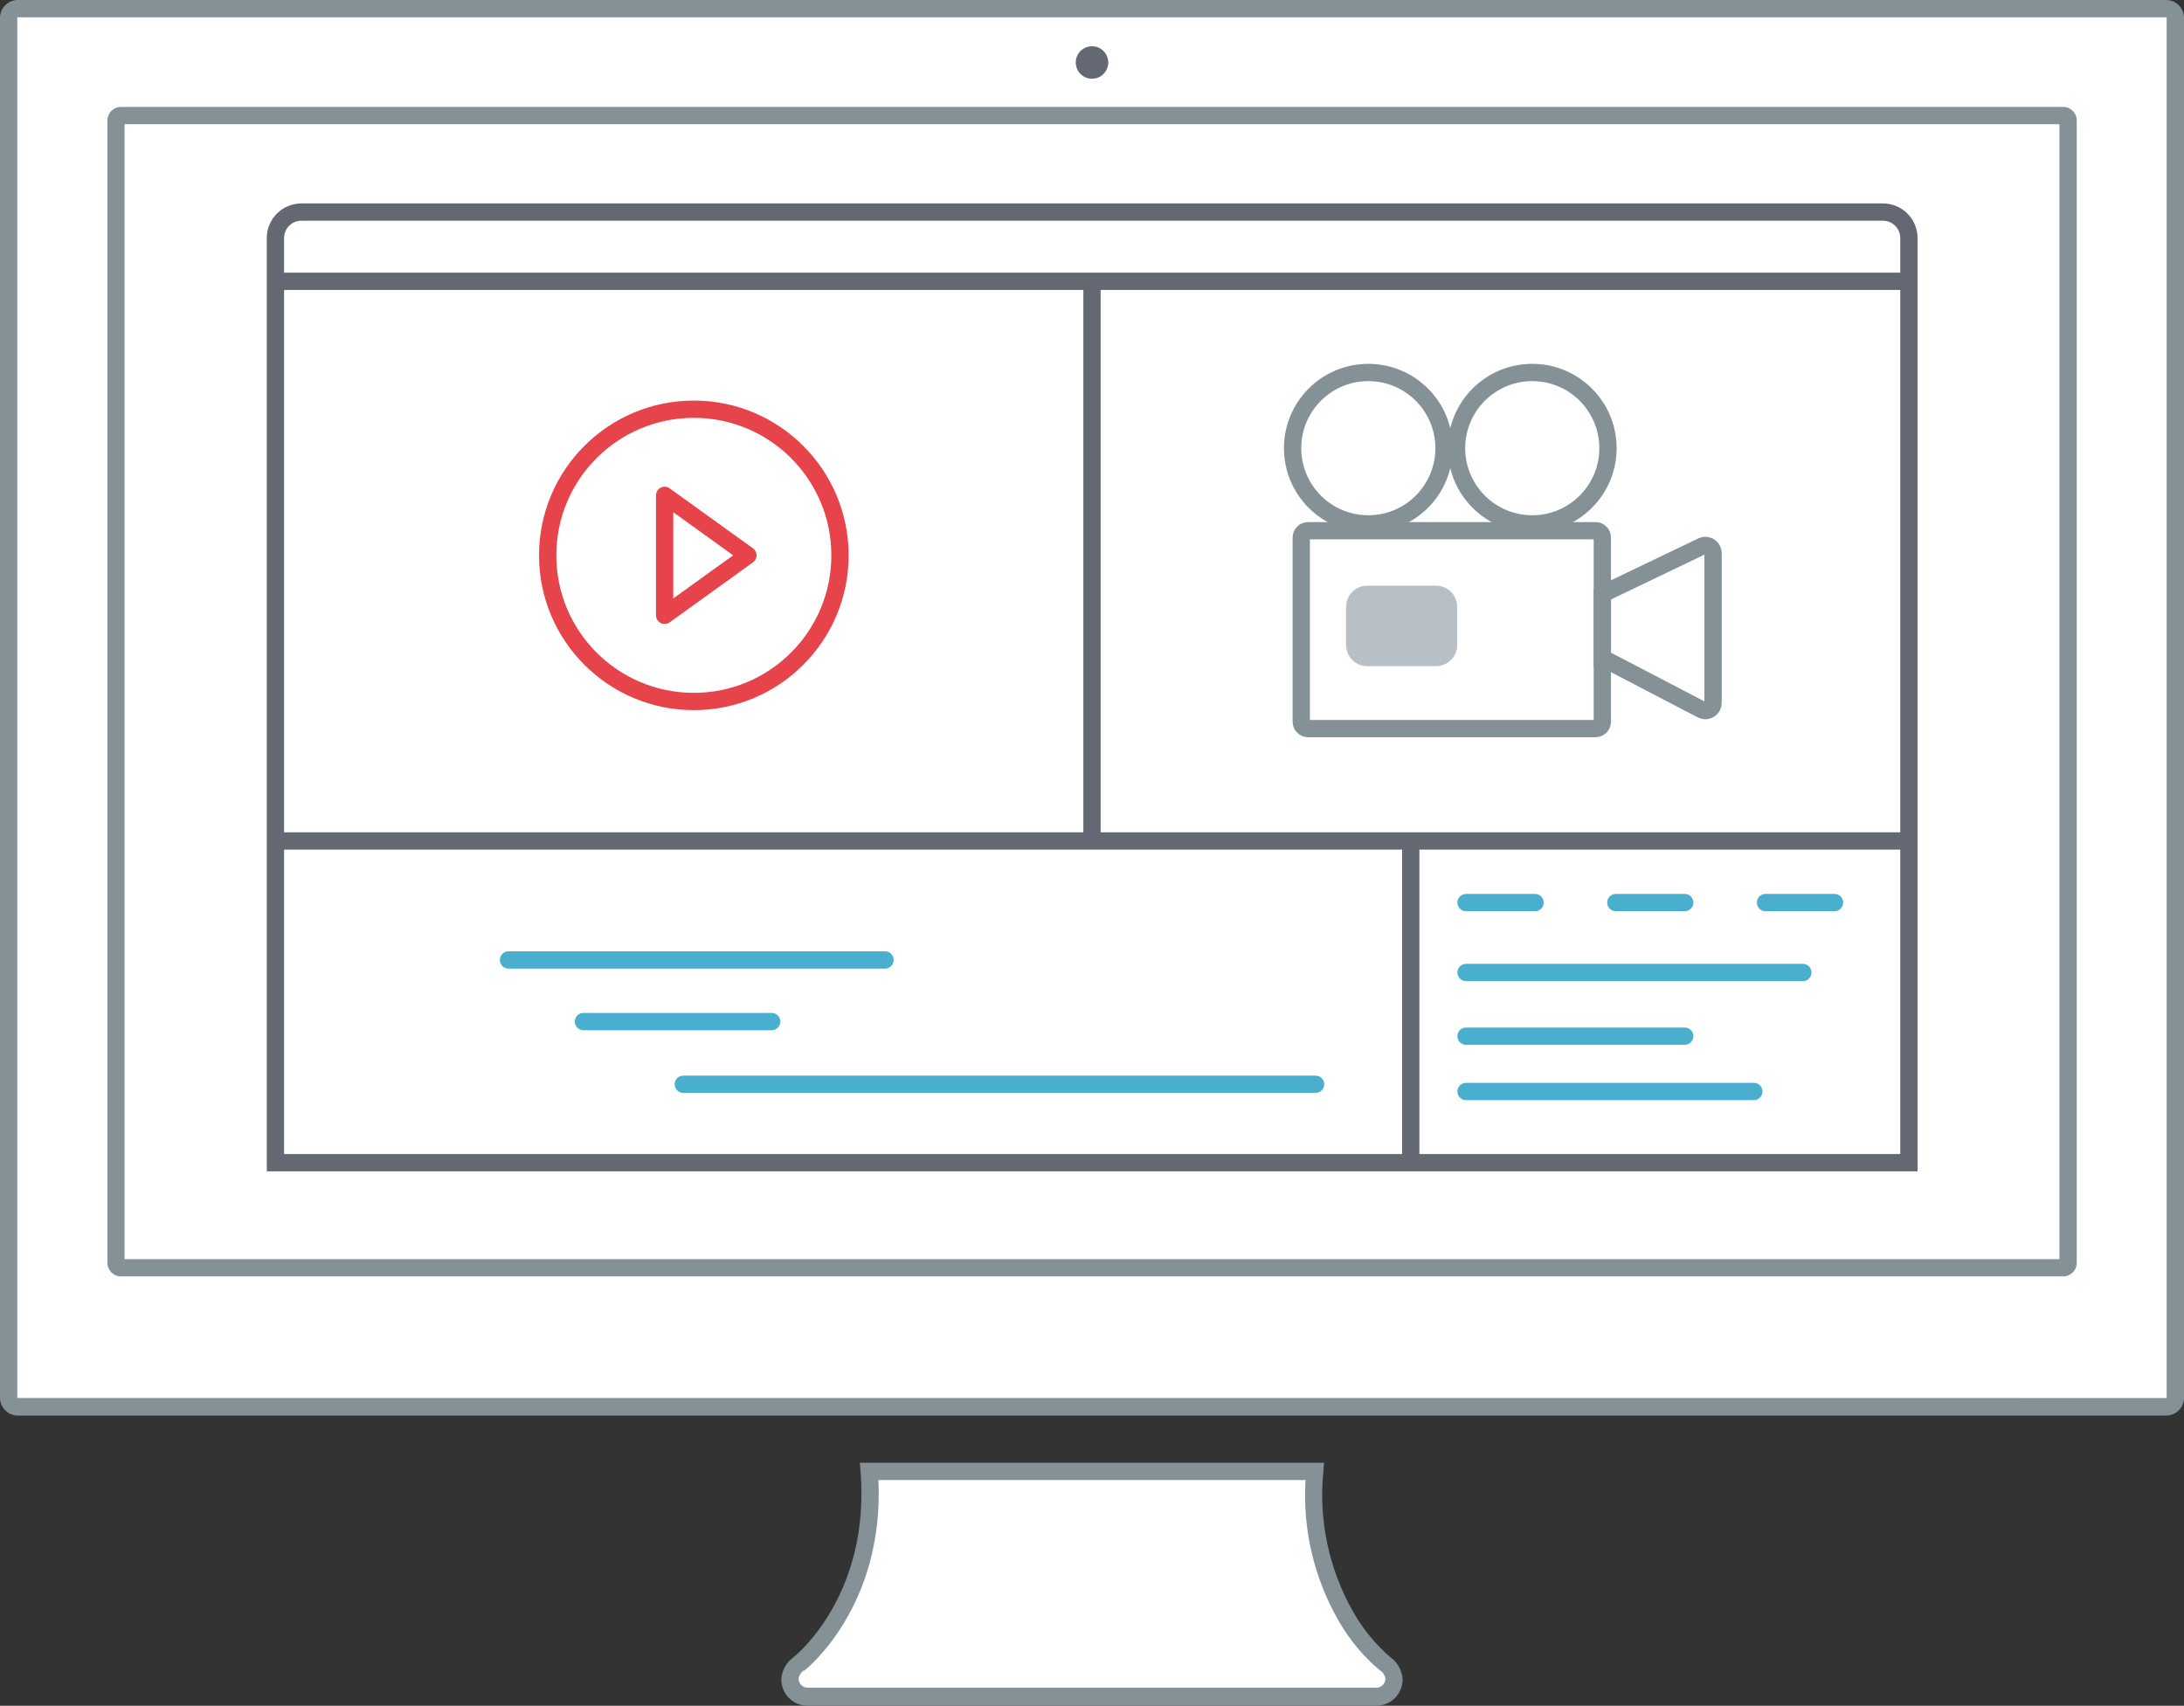 <?xml version="1.0" encoding="utf-8"?>
<!-- Generator: Adobe Illustrator 17.0.0, SVG Export Plug-In . SVG Version: 6.00 Build 0)  -->
<!DOCTYPE svg PUBLIC "-//W3C//DTD SVG 1.1//EN" "http://www.w3.org/Graphics/SVG/1.1/DTD/svg11.dtd">
<svg version="1.1" id="Layer_1" xmlns="http://www.w3.org/2000/svg" xmlns:xlink="http://www.w3.org/1999/xlink" x="0px" y="0px"
	 width="112.551px" height="87.912px" viewBox="0 0 112.551 87.912" enable-background="new 0 0 112.551 87.912"
	 xml:space="preserve">
<rect x="0" y="0" width="112.551" height="87.912" fill="#333333" stroke="none"/>
<g>
	<path fill="#FFFFFF" d="M41.622,87.449c-0.504,0-0.913-0.409-0.913-0.913l0,0c0.029-0.312,0.191-0.596,0.445-0.779
		c0.058-0.045,4.151-3.296,3.643-9.941h22.956c-0.25,2.588,0.305,5.191,1.59,7.451c0.532,0.946,1.229,1.789,2.058,2.49
		c0.254,0.182,0.416,0.464,0.445,0.775c0,0.504-0.409,0.913-0.913,0.913l0,0L41.622,87.449z"/>
	<path fill="#849197" d="M67.281,76.261c-0.157,2.522,0.426,5.035,1.679,7.229c0.562,0.996,1.298,1.883,2.174,2.619h0.022l0,0
		c0.129,0.099,0.216,0.244,0.241,0.405c0,0.258-0.209,0.468-0.468,0.468l0,0H41.622c-0.258,0-0.468-0.209-0.468-0.468l0,0
		c0.027-0.163,0.115-0.309,0.245-0.41l0,0h0.027h0.022c0.174-0.138,4.12-3.332,3.821-9.825h22.011 M68.239,75.388H44.312
		l0.031,0.379c0.543,6.512-3.421,9.621-3.447,9.643c-0.373,0.266-0.606,0.687-0.632,1.145c0,0.75,0.608,1.358,1.358,1.358h0h29.303
		c0.75,0,1.358-0.608,1.358-1.358l0,0c-0.026-0.452-0.253-0.869-0.619-1.136c-0.779-0.668-1.434-1.467-1.937-2.361
		c-1.255-2.212-1.788-4.761-1.523-7.291l0.031-0.379H68.239z"/>
	<path fill="#FFFFFF" d="M0.949,72.52c-0.261,0.013-0.484-0.185-0.503-0.445V0.891c0.019-0.26,0.242-0.458,0.503-0.445h110.654
		c0.262-0.015,0.487,0.184,0.503,0.445v71.174c-0.017,0.262-0.242,0.461-0.503,0.445L0.949,72.52z"/>
	<path fill="#849197" d="M111.603,0.891c0.018-0.003,0.036-0.003,0.053,0l0,0v71.161c-0.02,0.009-0.043,0.009-0.062,0H0.949
		c-0.018,0.003-0.036,0.003-0.053,0H0.891V0.891c0.02-0.009,0.043-0.009,0.062,0H111.603 M111.603,0H0.949
		C0.441-0.015,0.017,0.384,0,0.891v71.174c0.017,0.508,0.441,0.906,0.949,0.891h110.654c0.508,0.015,0.932-0.383,0.949-0.891V0.891
		C112.534,0.384,112.11-0.015,111.603,0z"/>
	<path fill="#849197" d="M106.133,6.401v58.494H6.418V6.401H106.133 M106.325,5.51H6.236c-0.386,0-0.699,0.313-0.699,0.699V65.09
		c0.002,0.384,0.315,0.695,0.699,0.695h100.089c0.386,0,0.699-0.313,0.699-0.699v0V6.209C107.024,5.823,106.711,5.51,106.325,5.51
		L106.325,5.51L106.325,5.51z"/>
	<circle fill="#636873" cx="56.276" cy="3.221" r="0.837"/>
	<path fill="none" stroke="#636873" stroke-width="0.891" stroke-miterlimit="10" d="M15.531,10.93h81.507
		c0.738,0,1.336,0.598,1.336,1.336l0,0v47.657l0,0h-84.18l0,0V12.267C14.195,11.529,14.793,10.93,15.531,10.93L15.531,10.93z"/>
	
		<line fill="none" stroke="#636873" stroke-width="0.891" stroke-miterlimit="10" x1="14.195" y1="14.498" x2="98.357" y2="14.498"/>
	
		<line fill="none" stroke="#636873" stroke-width="0.891" stroke-miterlimit="10" x1="14.195" y1="43.342" x2="98.357" y2="43.342"/>
	
		<line fill="none" stroke="#4AAECE" stroke-width="0.891" stroke-linecap="round" stroke-linejoin="round" x1="26.207" y1="49.475" x2="45.608" y2="49.475"/>
	
		<line fill="none" stroke="#4AAECE" stroke-width="0.891" stroke-linecap="round" stroke-linejoin="round" x1="30.069" y1="52.651" x2="39.769" y2="52.651"/>
	
		<line fill="none" stroke="#4AAECE" stroke-width="0.891" stroke-linecap="round" stroke-linejoin="round" x1="35.213" y1="55.88" x2="67.798" y2="55.88"/>
	
		<line fill="none" stroke="#636873" stroke-width="0.891" stroke-miterlimit="10" x1="72.702" y1="43.342" x2="72.702" y2="59.919"/>
	
		<line fill="none" stroke="#4AAECE" stroke-width="0.891" stroke-linecap="round" stroke-linejoin="round" x1="75.552" y1="46.517" x2="79.107" y2="46.517"/>
	
		<line fill="none" stroke="#4AAECE" stroke-width="0.891" stroke-linecap="round" stroke-linejoin="round" x1="83.271" y1="46.517" x2="86.821" y2="46.517"/>
	
		<line fill="none" stroke="#4AAECE" stroke-width="0.891" stroke-linecap="round" stroke-linejoin="round" x1="90.985" y1="46.517" x2="94.54" y2="46.517"/>
	
		<line fill="none" stroke="#4AAECE" stroke-width="0.891" stroke-linecap="round" stroke-linejoin="round" x1="75.552" y1="50.121" x2="92.909" y2="50.121"/>
	
		<line fill="none" stroke="#4AAECE" stroke-width="0.891" stroke-linecap="round" stroke-linejoin="round" x1="75.552" y1="53.403" x2="86.821" y2="53.403"/>
	
		<line fill="none" stroke="#4AAECE" stroke-width="0.891" stroke-linecap="round" stroke-linejoin="round" x1="75.552" y1="56.254" x2="90.384" y2="56.254"/>
	
		<line fill="none" stroke="#636873" stroke-width="0.891" stroke-miterlimit="10" x1="56.276" y1="14.498" x2="56.276" y2="43.342"/>
	<circle fill="none" stroke="#849197" stroke-width="0.891" stroke-miterlimit="10" cx="70.515" cy="23.099" r="3.902"/>
	<circle fill="none" stroke="#849197" stroke-width="0.891" stroke-miterlimit="10" cx="78.964" cy="23.099" r="3.902"/>
	<path fill="none" stroke="#849197" stroke-width="0.891" stroke-miterlimit="10" d="M67.415,27.352H82.22
		c0.197,0,0.356,0.16,0.356,0.356v9.487c0,0.197-0.16,0.356-0.356,0.356H67.415c-0.197,0-0.356-0.16-0.356-0.356v-9.487
		C67.059,27.512,67.218,27.352,67.415,27.352z"/>
	<path fill="none" stroke="#849197" stroke-width="0.891" stroke-miterlimit="10" d="M82.576,33.908l5.126,2.672
		c0.194,0.101,0.434,0.025,0.534-0.169c0.029-0.056,0.045-0.119,0.045-0.183v-7.723c-0.001-0.219-0.18-0.395-0.399-0.394
		c-0.058,0-0.115,0.013-0.167,0.038l-5.14,2.467V33.908z"/>
	<path fill="#B6C0C6" d="M70.457,30.185h3.55c0.6,0,1.087,0.487,1.087,1.087v1.973c0,0.6-0.487,1.087-1.087,1.087h-3.55
		c-0.6,0-1.087-0.487-1.087-1.087v-1.973C69.37,30.671,69.857,30.185,70.457,30.185z"/>
	
		<circle fill="none" stroke="#E7434B" stroke-width="0.891" stroke-linecap="round" stroke-linejoin="round" cx="35.756" cy="28.622" r="7.532"/>
	<polygon fill="none" stroke="#E7434B" stroke-width="0.891" stroke-linecap="round" stroke-linejoin="round" points="
		34.251,31.713 38.544,28.621 34.251,25.53 	"/>
</g>
</svg>
